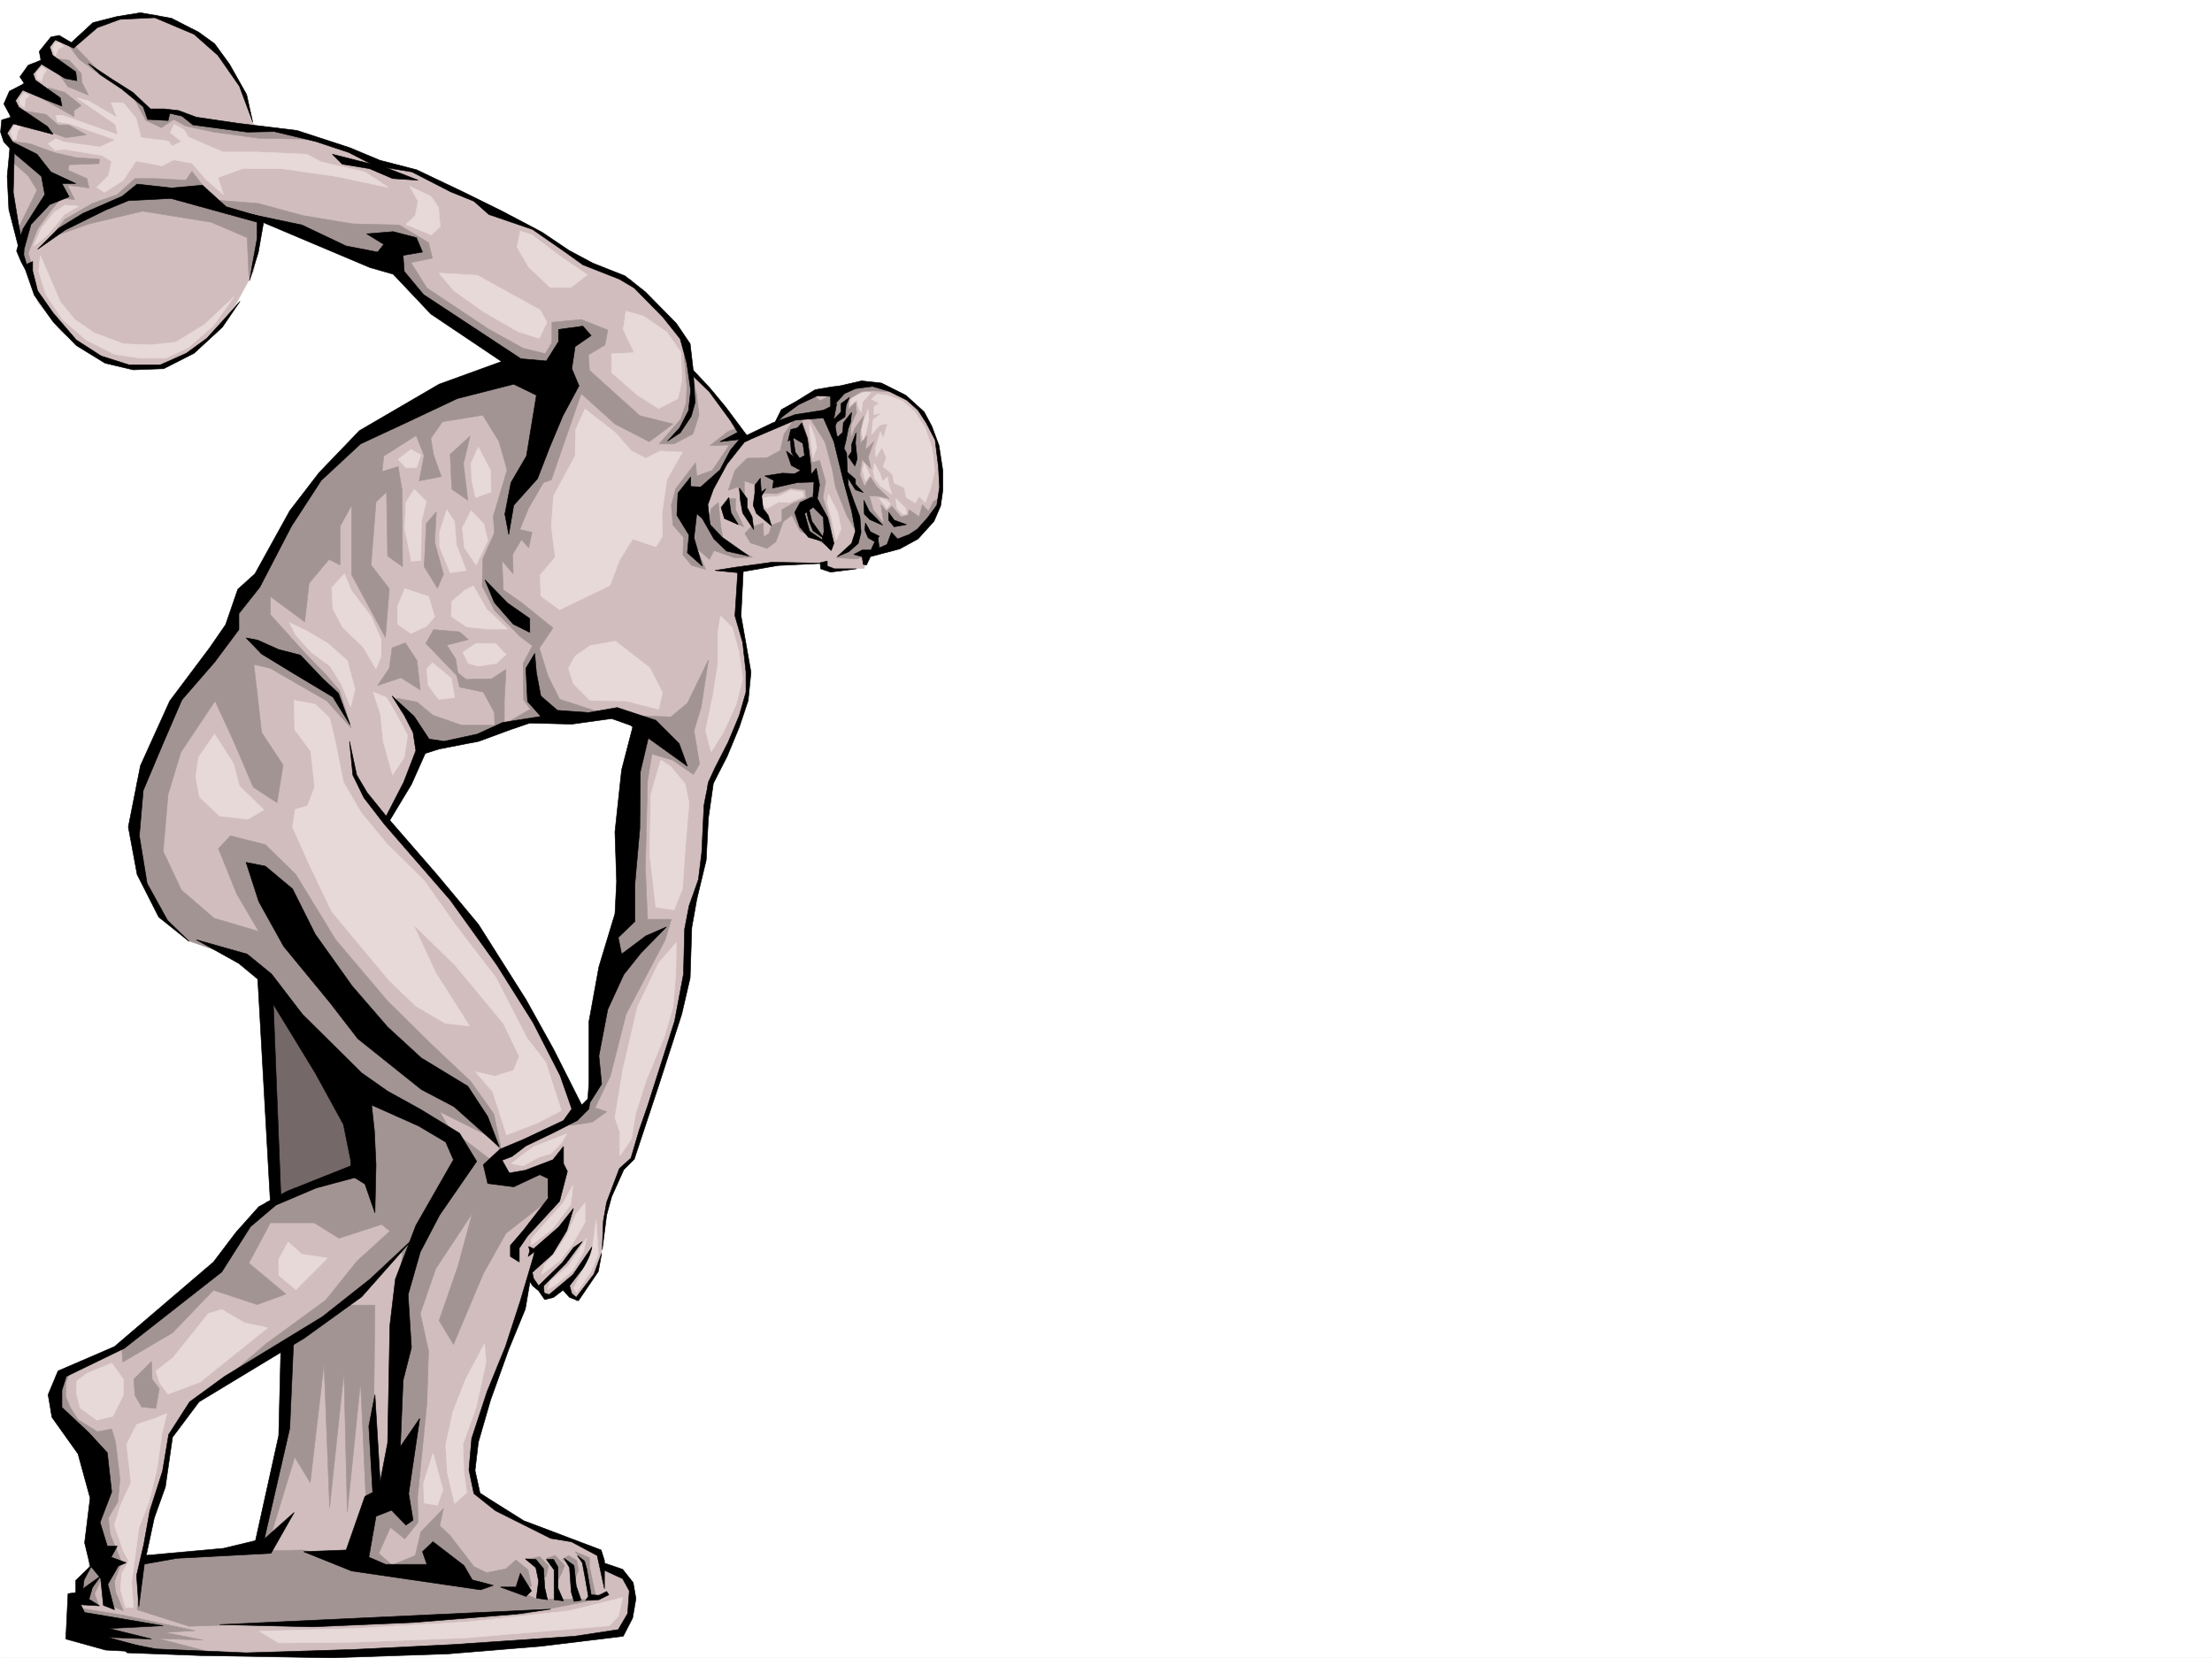 <svg xmlns="http://www.w3.org/2000/svg" width="2997.016" height="2246.668"><rect width="100%" height="100%" fill="#333333" stroke="none"/><defs><clipPath id="a"><path d="M0 0h2997v2244.137H0Zm0 0"/></clipPath></defs><path fill="#fff" d="M0 2246.297h2997.016V0H0Zm0 0"/><g clip-path="url(#a)" transform="translate(0 2.16)"><path fill="#fff" fill-rule="evenodd" stroke="#fff" stroke-linecap="square" stroke-linejoin="bevel" stroke-miterlimit="10" stroke-width=".743" d="M.742 2244.137h2995.531V-2.16H.743Zm0 0"/></g><path fill="#d1bdbd" fill-rule="evenodd" stroke="#d1bdbd" stroke-linecap="square" stroke-linejoin="bevel" stroke-miterlimit="10" stroke-width=".743" d="m394.871 1738.465-9.734 215.715-35.973 158.785 174.582-9.738 47.934-278.625v-212.743zm0 0"/><path fill="#d1bdbd" fill-rule="evenodd" stroke="#d1bdbd" stroke-linecap="square" stroke-linejoin="bevel" stroke-miterlimit="10" stroke-width=".743" d="m450.316 1570.688-98.183 72.648-80.153 94.387-116.128 92.117-80.192 34.45-6.726 50.202 60.683 75.621-11.222 158.824-17.985 47.153 68.188 39.726 175.324 6.727h188.035l221.773-20.215 84.692-6.765 16.46-26.942v-42.695l-11.222-18.73-26.234-7.509-6.727-20.21-92.902-32.22-65.961-35.933-13.488-32.96 5.277-53.923 82.383-240.425 38.242-125.86-203.79 107.133-39.726 332.543-34.488 81.645-291.45 12 29.99-118.356 4.495-52.43 29.953-40.43 178.332-118.355 113.118-122.855zm0 0"/><path fill="#d1bdbd" fill-rule="evenodd" stroke="#d1bdbd" stroke-linecap="square" stroke-linejoin="bevel" stroke-miterlimit="10" stroke-width=".743" d="m868.371 966.98-31.437 345.293-33 175.247-24.711 26.238-120.621 53.918 86.918 42.695-47.977 81.64 27.723 45.712 15.015 17.945 24.711-12.707 16.461 20.957 30.73-50.906 5.243-33.707 6.02-52.434 14.976-42.695 19.473-13.488 39.722-137.086 34.45-101.856 1.484-92.863 22.484-71.903v-96.656l26.977-44.183zm0 0"/><path fill="#d1bdbd" fill-rule="evenodd" stroke="#d1bdbd" stroke-linecap="square" stroke-linejoin="bevel" stroke-miterlimit="10" stroke-width=".743" d="M346.895 820.906 252.508 934.02l-54.7 136.304 17.985 150.574 110.144 68.895 284.688 279.406 90.672 44.184 68.191-24.711 9.735-92.902-58.453-125.825-85.395-131.062-102.637-113.117-41.21-62.168-35.973-149.047Zm0 0"/><path fill="#d1bdbd" fill-rule="evenodd" stroke="#d1bdbd" stroke-linecap="square" stroke-linejoin="bevel" stroke-miterlimit="10" stroke-width=".743" d="m97.398 63.656 33.704-29.21 40.468-14.231h40.47l40.468 17.984 35.972 25.457 32.22 42.696 19.472 56.93 9.734 14.234 58.453 4.496 104.125 41.21 43.48 7.47 97.395 42.695 73.43 37.457 65.926 44.926 62.168 23.226 62.949 67.41 17.988 42.696 3.012 19.472 27.719 22.48 44.183 59.903-10.476 246.45 14.973 84.609-17.985 71.164-30.695 62.168-74.172-52.434-53.957-35.934-131.14 9.739-130.36 32.96-51.692 103.34-37.457-40.43-144.632-262.905L451.8 623.918l200.035-115.344 58.453-14.976-137.863-92.118-45.711-43.441-168.559-62.168-15.015 72.649-23.97 44.18-27.718 38.945-35.191 29.207-33 16.5-58.418-2.266-46.45-17.95-35.972-28.464-30.73-38.942-23.227-63.695-12.746-69.637-2.973-76.402-6.766-17.984 9.739-35.192 13.488-30.73 14.234-26.2 14.27-11.261 14.976-27.68Zm0 0"/><path fill="#d1bdbd" fill-rule="evenodd" stroke="#d1bdbd" stroke-linecap="square" stroke-linejoin="bevel" stroke-miterlimit="10" stroke-width=".743" d="m1164.36 519.797-60.723 11.258-44.926 26.199-7.508 17.242-42.695 19.473-62.211 61.426-17.242 59.156 11.261 41.957 18.727 17.203 55.445-5.238 101.895-6.727 3.011 6.727 17.985 3.007 33.707-1.484 1.484-17.984 53.215-19.473 37.457-31.477 13.489-29.949-5.239-53.918-4.496-25.457L1246 555.766l-22.484-20.957-30.692-13.489Zm0 0"/><path fill="#a39494" fill-rule="evenodd" stroke="#a39494" stroke-linecap="square" stroke-linejoin="bevel" stroke-miterlimit="10" stroke-width=".743" d="m306.426 1867.3 53.957-46.452 80.937-59.157 41.957-52.433 52.434-47.938 27.719 17.203-117.614 109.364zm-203.789 310.844 64.437 10.477 97.399 20.961-41.211 2.266 51.73 10.48-61.469-2.27 63.696 16.5-97.399-1.484-74.914-13.492zm27.723-62.167-25.454 24.71.742 26.938 28.465 8.25-5.984-16.46 12.75-26.978zm0 0"/><path fill="#a39494" fill-rule="evenodd" stroke="#a39494" stroke-linecap="square" stroke-linejoin="bevel" stroke-miterlimit="10" stroke-width=".743" d="m98.883 1850.797-9.735 22.484v19.473l6.02 14.23 10.48 16.461 26.235 16.5 19.472-3.754 5.239 17.989 5.984 50.164-2.973 30.734-12.746 21.7 2.23 21.738 15.755 38.203-9.735 26.195 1.485 14.234 10.48 25.493-20.215-8.25-14.23-64.438-11.262-138.57-48.68-66.625 5.239-35.23zm93.683 259.156-6.761 71.164 70.457 22.48 112.375-3.753 338.644-12.746 98.922-19.473-80.195-1.484-33.703-14.977-192.567-30.691-89.148-20.254-104.164 2.265zM14.977 217.945 38.199 238.2l12.004 19.469-28.465 57.672 8.211 15.719 20.254-43.438 20.957-29.21-17.203-40.466-34.484-20.215Zm50.945 104.864 62.207-32.18 68.191-30.73 117.614 26.234 40.468 14.234-8.25 43.438-8.992 30.695-2.23-52.434-48.72-20.957-92.901-14.976-72.684 17.207zm860.906 158.824 3.75 41.172-.742 22.484-7.508 22.48-29.207 33.708h20.215l25.496-13.493 8.211-25.492-2.973-26.195-6.765-34.45zM65.922 119.098l21.742 5.984 22.48 17.984-9.734 6.727v8.25l-42.7-23.969ZM79.41 99.629l12.75 17.984 27.719 11.223-8.992-17.246-.742-11.961-16.5-17.988-17.204-2.227Zm12.75-39.688 14.973 20.215 20.996 15.719 10.48 5.238-38.199-39.687zM25.492 149.05l36.676 5.981 16.5 14.235h14.234l23.97 13.488-27.724 3.754-45.707-16.5zm0 0"/><path fill="#a39494" fill-rule="evenodd" stroke="#a39494" stroke-linecap="square" stroke-linejoin="bevel" stroke-miterlimit="10" stroke-width=".743" d="m8.992 190.262 31.477 4.496 32.96 11.965 29.208 6.761 32.218 2.23-.742 5.981-40.468 1.528-1.485 7.468 25.492 11.22 2.973 12.75-29.21-3.755 9.737 19.469-22.484-2.227-34.445-50.203zm0 0"/><path fill="#a39494" fill-rule="evenodd" stroke="#a39494" stroke-linecap="square" stroke-linejoin="bevel" stroke-miterlimit="10" stroke-width=".743" d="m77.184 261.422-32.961 34.45-12.746 20.956-3.754 28.465 6.722 14.23 8.25-1.484-4.496-14.977 12.75-32.96 17.985-24.711 14.976-17.985zm-6.024 57.672 16.504-21.739 37.457-21.699 33.703-12.004 24.008-21.742h28.465l40.469 2.27 8.21-12.004 20.254 26.234-90.671 3.754L98.14 301.11zm221.035-47.934 57.711 4.496 60.684 16.461 67.445 11.223 62.914 1.523 39.727 23.969 5.238 20.957-29.207 5.98 21.7 34.45 83.163 55.441 47.235 26.2 39.687 9.773-3.715 23.187-104.164-46.41-110.144-93.644-160.348-65.141-85.394-20.254ZM179.078 128.09l10.48 20.215 8.25 14.976 20.958 9.739 16.5-11.223 16.5 8.992L289.965 179l60.683 8.25 75.66 1.484-54.663-14.972-77.184-4.496-55.441-17.95-36.715 2.23zm0 0"/><path fill="#a39494" fill-rule="evenodd" stroke="#a39494" stroke-linecap="square" stroke-linejoin="bevel" stroke-miterlimit="10" stroke-width=".743" d="m737.27 481.633 10.48-17.242v-27.723l39.723-3.754 35.972 14.234-3.754 20.254-22.48 13.45 1.484 20.996 68.192 61.425 44.965 11.223-32.22 23.969-46.448-23.969-45.711-41.21L774.727 570l-27.723 80.156-36.715 12.707Zm0 0"/><path fill="#a39494" fill-rule="evenodd" stroke="#a39494" stroke-linecap="square" stroke-linejoin="bevel" stroke-miterlimit="10" stroke-width=".743" d="m748.492 632.91-32.219 55.445-11.964 29.207 16.46 3.754-4.496 20.957-9.738-11.218-11.96 20.21.741 26.2-23.226-26.942-3.754-50.945 18.73-62.914-11.222-38.941-21.739-35.23-54.703 8.991-15.718 22.485 3.714 22.48 10.52 29.211-29.992 5.98 6.765-34.445-13.488-33.707 3.754-28.465 119.098-55.441 77.925 46.45zm0 0"/><path fill="#a39494" fill-rule="evenodd" stroke="#a39494" stroke-linecap="square" stroke-linejoin="bevel" stroke-miterlimit="10" stroke-width=".743" d="m654.105 757.25-.746 36.715 16.461 32.96 35.23 35.934 23.97 17.985 20.214-29.95-42.699-34.488-24.71-17.203-2.266-56.93-8.993-21.738zm0 0"/><path fill="#a39494" fill-rule="evenodd" stroke="#a39494" stroke-linecap="square" stroke-linejoin="bevel" stroke-miterlimit="10" stroke-width=".743" d="m721.512 874.863-12.707 23.969.742 49.422L718.539 961l-41.953 23.969 139.352-18.73-57.711-18.727-15.72-31.477-14.23-45.668zm126.644 94.348 60.684 2.27 22.484-18.731 28.465-58.414-9.738 63.652-9.735 32.219 7.508 44.926-8.25 14.234-28.465-19.473-27.722-8.25-6.024 35.973-2.968 117.574 2.968 70.418h32.22l-8.251 27.723-53.176 101.11-20.996 83.128-20.957 43.442 15.719 5.238-19.473 14.23-29.949 4.497 30.691-42.696 8.25-149.05 34.45-111.59 21.738-238.942zm-274.988-423.18-90.637 47.196-74.953 88.363-69.676 122.855-27.722 48.68-74.914 104.121-49.461 102.598-3.754 56.187 7.508 74.914 28.464 51.653 37.457 32.218 71.942 24.711 173.098 175.285 118.355 71.165-23.227-39.727 65.922 32.961 17.989 20.215-10.48-50.164-31.474-44.184-53.921-50.95-58.454-57.671-70.418-83.125-53.96-88.406-41.211-40.43-47.192-12.004-16.5 17.242 24.75 61.426 29.95 50.91-60.684-17.945-44.223-38.203-24.71-52.434 6.726-77.144 17.242-56.93 46.453-69.676 25.492 55.446 26.196 61.425 32.218 20.957 8.25-50.945-29.207-44.184-5.98-53.921-4.5-38.2 22.445 5.239 76.442 44.183 32.96 36.715-15.718-50.945-17.985-20.957-27.722-28.465-47.977-53.176v-24.715l46.488 34.45 5.985-52.434 26.976-32.219 14.977 7.508v-52.434l15.719-28.464v94.386l45.707 84.614 5.242-65.922-24.715-32.18 6.727-85.395 14.273-13.488 1.484 86.88 20.215 14.233-.742-104.085-5.242-31.477-21.738 6.727 2.27-20.958 53.175-33.707zm63.692 44.926-26.977 24.75 2.265 47.156 21.704 14.973-5.985-49.422zm0 0"/><path fill="#a39494" fill-rule="evenodd" stroke="#a39494" stroke-linecap="square" stroke-linejoin="bevel" stroke-miterlimit="10" stroke-width=".743" d="m591.152 693.594-13.488 15.719-2.973 58.417 17.989 29.207 8.21-18.73-11.964-43.441zM531.21 877.836l-3.749 27.719-15.719 23.226 31.473-10.476 26.199 16.46-4.457-39.687-15.758-23.969zm56.188-24.711-10.476 18.727 44.223 45.707-3.754-24.75-12.004-18.727 29.246-7.469-12.004-10.48zm-50.164 92.859 27.723 5.282 21.7 17.945 38.984 13.488h56.93l-60.684 26.239-50.207-.782-8.992-27.683-19.473-17.989zm0 0"/><path fill="#a39494" fill-rule="evenodd" stroke="#a39494" stroke-linecap="square" stroke-linejoin="bevel" stroke-miterlimit="10" stroke-width=".743" d="m622.629 931.012 32.219 6.761 14.972 27.723.746 21.7 12.746-5.239v-32.96l2.266-41.954-19.508 12.746-34.449.742-14.23-11.222zm-182.832 495.863 49.46 139.316-41.21 33.703-86.918 28.465-63.656 87.621-132.63 107.88 1.489 21.699 67.445-39.688 55.446-57.672 59.199 19.473 38.941-14.23-50.203-41.958 29.207-54.66h59.195l33.747 20.957 57.671-18.73 41.211 32.96 74.914-122.812L601.633 1531Zm0 0"/><path fill="#756868" fill-rule="evenodd" stroke="#756868" stroke-linecap="square" stroke-linejoin="bevel" stroke-miterlimit="10" stroke-width=".743" d="m359.64 1326.508 134.856 217.199-14.973 47.938-111.632 33.703zm0 0"/><path fill="#a39494" fill-rule="evenodd" stroke="#a39494" stroke-linecap="square" stroke-linejoin="bevel" stroke-miterlimit="10" stroke-width=".743" d="m633.105 1566.191-86.136 113.114-9.735 99.59-11.261 238.195-35.23 44.926-5.981 44.965 57.71 23.968-29.245-26.234 15.757-35.192 19.473 15.72 17.984-22.442-.742-33.707 12.707-127.348 2.27-71.164-11.262-50.945 20.996-60.645 49.461-74.914-19.473 71.902-25.492 73.391 19.473 32.219 40.469-95.871 30.73-54.664 54.703-42.696 8.953-44.183-77.886 12.707-7.508-26.196-49.461-37.46zm0 0"/><path fill="#a39494" fill-rule="evenodd" stroke="#a39494" stroke-linecap="square" stroke-linejoin="bevel" stroke-miterlimit="10" stroke-width=".743" d="m388.105 1817.094-5.238 131.847-36.715 146.782 17.985-5.985 35.23-115.343 20.957 34.445 18.73-161.012 7.509 194.719 19.468-183.5 4.5 189.52 17.985-176.028 7.507 163.281 17.946-8.992-7.469-122.851 1.488-135.563h-38.203zM600.89 2044.07l-30.695 31.438-7.507 32.219-36.715 14.972 130.359 30.696 50.203.78 13.492-5.237-4.496-21.743-16.46-13.488-13.493 12.004-26.234 5.238-17.242-8.25-32.22-41.953-14.234-13.488zm112.41 68.895 17.99-3.754 11.96 12.746-3.75 14.977-7.469-1.489-6.023-13.488zm26.981-1.488 11.965-3.75 12.746 13.488-3.754 9.734-8.992 17.203.742-24.71zm21.699 1.488 8.25-5.238 11.223 6.722 2.266 13.492-5.239 12.747-3.753-17.989zm17.243-10.481 13.492 16.461 8.25 44.184 6.722 2.27-8.992-42.7v-11.965zm370.121-1579.679-38.2 20.215-9.738-8.211-40.468 23.187-10.477 17.984 36.715-12.707 11.965 5.985 18.726 29.949 9.777 36.715 4.497 24.71 14.976 37.458 14.23 24.715-6.765 14.972-21.7 17.989 27.723 1.484 26.98-7.508 39.684-19.472 31.477-19.47 13.488-35.19-7.504 3.753-6.726 13.489-8.25-8.993-4.496 16.461-13.492-9.734-1.485 7.504-9.734 2.23-12.004-14.234-7.508 6.766-7.469-8.993 3.754 25.454-14.234-18.727-5.277-18.73 14.273.742 12.707 3.011-17.203-16.46-8.25-12.747-8.25 12.746-5.984-16.5 2.972-20.214 12.004 12.746-3.754-15.758 7.508-20.957-11.262 11.223 2.266-19.473-8.992 10.48-.742-14.234 5.238-23.188-12.746 17.95-5.239 14.23.743-20.215 7.507-16.46-1.523-13.489-9.738 9.734.742-14.23 17.246-10.48 16.5-.743 26.977 1.485-20.997-11.258zm0 0"/><path fill="#a39494" fill-rule="evenodd" stroke="#a39494" stroke-linecap="square" stroke-linejoin="bevel" stroke-miterlimit="10" stroke-width=".743" d="m1085.652 567.77 8.992 26.199 5.278 32.96 10.48-3.011 8.25 28.465-3.754 21.742 10.477 35.188 2.27 34.449-26.239-15.719-17.242-8.25-11.223-21.703-13.488 9.738v-17.242l15.719-8.996 17.242-6.723-1.484-11.222-20.254-2.27-17.988 7.508-23.965-.781-6.727-11.965-13.488-4.496v20.957l-8.996-12.707-12.746 4.496 8.992-26.977 16.504-16.465 26.937-.78 17.988-9.735 5.239-22.446 15.015-21.738zm-98.886 107.84h9.738v14.976l11.258 23.223-14.27-5.98-11.965-12.005zm0 0"/><path fill="#a39494" fill-rule="evenodd" stroke="#a39494" stroke-linecap="square" stroke-linejoin="bevel" stroke-miterlimit="10" stroke-width=".743" d="m995.758 609.688-32.961 53.957-10.477 23.187 11.965 38.2 55.442 29.988-23.97.746-28.464-9.739-6.02 11.965-17.203-14.976 11.965 28.464-18.73-5.238-11.965-14.23.742-23.969-14.23-16.461-2.27-26.98 6.023-22.48 26.938-35.192 1.527 17.984 20.957-7.504 23.227-34.45-26.2.743 23.97-18.726 12.746-5.243 10.48 8.25zm0 0"/><path fill="#a39494" fill-rule="evenodd" stroke="#a39494" stroke-linecap="square" stroke-linejoin="bevel" stroke-miterlimit="10" stroke-width=".743" d="m973.277 680.848-9.734 8.25-3.754 23.968 19.469 15.72-2.969-17.985zm43.481 33.702 11.219-3.75 5.984-2.23.742 18.73 7.508-4.495 3.012-11.223 16.46-6.023-10.48 28.464-12.004 8.993-22.441-7.465-7.508-12.746zm0 0"/><path fill-rule="evenodd" stroke="#000" stroke-linecap="square" stroke-linejoin="bevel" stroke-miterlimit="10" stroke-width=".743" d="m342.398 165.55-17.984-48.718-29.21-41.918-32.216-28.465-53.215-22.48-47.195 2.226-30.695 11.262L99.664 65.18l-24.75-11.262-7.465 9.738 3.711 11.258 31.477 22.445 1.527 12.004-15.758-3.011-32.218-19.473-11.223 13.492 2.972 8.25L81.68 132.59l2.23 11.219-28.465-11.22-24.71-10.519-9.739 14.235 4.496 8.992 38.945 26.234 7.508 10.48-53.96-14.234-8.25 12.746 7.507 11.965 32.961 16.5 18.73 23.969 33.704 15.719H83.91l9.735 17.988-26.196 10.477-25.496 26.941-8.992 32.219-2.227-25.457 29.95-47.192-4.496-24.71-34.45-29.208-16.5-17.246L.742 179l1.488-16.46 12.747-3.755-9.739-17.984 7.508-17.207 20.215-10.477-5.98-8.992 11.218-15.758 17.246-6.726-2.23-11.965 15.719-19.512 11.222-2.227 16.5 9.735 29.207-26.977 32.219-8.21 32.219-5.243 41.953 7.469 36.715 18.73 21.738 15.72 20.215 27.718 23.226 41.21zm0 0"/><path fill-rule="evenodd" stroke="#000" stroke-linecap="square" stroke-linejoin="bevel" stroke-miterlimit="10" stroke-width=".743" d="m50.95 337.824 28.46-28.465 32.965-20.254 53.215-23.226 20.215-16.461 46.449 5.242 41.953-3.754 32.219 29.207 51.73 15.016-8.25 47.152-12.004 38.2 10.52-57.672v-21.7l-116.91-32.218-57.672 3.011-30.735 12.707-54.699 26.98zm0 0"/><path fill-rule="evenodd" stroke="#000" stroke-linecap="square" stroke-linejoin="bevel" stroke-miterlimit="10" stroke-width=".743" d="m29.95 313.074-7.466 26.98 5.98 14.231 5.981 11.223 12.004 34.445 25.496 35.973 31.434 32.219 38.984 23.968 38.2 8.992 41.21-1.523 41.215-20.957 38.2-35.191 24.007-35.23-22.484 25.495-22.48 24.711-27.723 20.215-35.23 15.715h-42.696l-37.457-11.965-33.746-21.738-31.434-36.715-20.996-29.95-6.726-26.94v-12.747l-8.25 3.754-3.754-12.746 1.484-25.453zm89.929-226.937 31.476 20.957 28.465 17.988 23.97 22.48h18.73l19.468 2.231 24.008 8.992 56.188 8.25 80.156 9.735 71.2 23.226 41.21 17.203 49.426 12.746 62.949 29.953 53.215 26.235 53.918 28.465 36.715 24.71 32.218 17.208 43.48 17.242 27.724 21.738 41.953 42.66 18.73 27.719 3.754 32.219 2.969 47.195-5.238 18.73-14.977 22.442-17.242 11.262 16.5-17.989 11.965-23.222 3.011-27.723-5.242-36.676-8.992-32.96-23.223-29.208-38.984-39.726-20.215-11.965-49.46-19.473-23.97-17.242-44.222-30.695-30.692-10.477-28.465-9.738-20.253-17.984-31.477-12.747-52.434-26.941-35.972-6.02 44.222 17.243-34.484-2.27-31.437-13.45-36.715-6.019-13.489-13.453 53.176 13.453-30.695-15.718-44.965-14.977-56.187-13.488-36.715.742-73.43-9.734-15.012-11.965-16.465-3.754-2.265 9.734-27.723-1.484-5.98-17.242-29.211-23.97-29.246-19.472zm0 0"/><path fill-rule="evenodd" stroke="#000" stroke-linecap="square" stroke-linejoin="bevel" stroke-miterlimit="10" stroke-width=".743" d="m334.148 289.105 74.954 15.758 59.941 28.465 42.7 8.211 8.25-10.48-23.227-14.23 35.972-2.974 31.438 8.211 8.25 19.473-26.238 4.496 1.523 21.738 26.2 31.438 131.882 86.879 34.488 3.012 16.461-26.196v-16.5l32.961-4.496 11.262 12.746-21.742 14.973-4.496 29.953 9.738 23.223-21.742 40.468-17.946 42.66-16.5 42.696-32.218 35.973-6.766 39.687-5.238-27.723 8.25-42.695 20.996-35.934 13.488-82.382-30.73-14.977-76.442 19.473-66.664 31.433-64.437 29.993-53.215 49.421-40.43 62.168-42.738 82.383-28.465 35.973v21.703l-32.961 44.18-44.219 50.949-26.199 60.684-26.234 62.168-5.242 61.386 10.48 64.438 27.723 50.164 29.246 28.465-41.211-32.961-29.246-57.672-11.965-64.399 16.46-83.125 39.723-87.664 53.961-71.902 21.7-31.438 16.5-47.937 23.226-20.996 47.192-85.395 39.726-51.652 54.703-56.93 107.875-62.91 84.653-30.734-95.875-64.399-50.946-53.918-31.476-8.992-154.367-65.18zm-320.66-89.109-3.754 38.945 2.27 44.926 14.23 55.442 4.5-6.762-6.023-30.695-6.727-41.211 1.489-58.414zm643.625 585.719 12.707 30.691 25.496 29.25 22.48 11.219v-18.727l-29.987-20.957zm67.41 99.625-11.964 20.215 2.226 44.925 17.988 20.254-51.691 8.211-34.484 15.758-44.965 9.738-20.215-3.011-20.215-30.696-29.992-27.718 16.5 26.195 11.965 23.226 3.754 24.711-16.461 42.696-25.492 49.46 3.011 8.212 32.961-54.66 18.727-41.954 18.73-5.984 53.957-10.477 42.7-15.757 26.234-8.993 56.93 1.524 53.957-7.508 25.457 8.992 77.183 55.445-11.222-30.734-31.477-31.433-52.473-17.247-38.941 6.766-41.957-3.012-22.48-19.468-5.985-31.477zm0 0"/><path fill-rule="evenodd" stroke="#000" stroke-linecap="square" stroke-linejoin="bevel" stroke-miterlimit="10" stroke-width=".743" d="m333.406 864.344 20.996 21.742 44.184 26.976 52.473 31.438 23.222 37.457-15.754-42.695-20.96-19.473-30.731-32.219-29.207-7.468-28.465-12.747zm-67.41 408.988 57.672 32.18 26.238 21.738 77.184 126.566 38.2 69.676 9.737 47.938 1.485 21.738 17.984 11.223 13.492 38.945 1.485-65.18-2.227-46.414-3.754-34.445 63.692 28.426 36.714 21.738 10.48 23.969-50.948 89.148-27.72 72.649-7.468 62.91-3.012 158.785-12.003 62.91-18.73 9.738-25.454 72.649-57.711 2.265 65.18 26.2 174.582 25.492 17.242-6.024-28.465-7.464-11.262-19.473-41.953-32.219-14.23 13.488 5.98 17.204H522.22l-22.48-9.735 9.734-55.406 20.996-8.25 19.472 20.215 9.735-6.723-5.98-35.973 14.976-101.855-26.2 38.2 3.716-89.891 11.261-44.184-4.496-71.902 16.461-57.672 26.234-50.168 50.207-72.688-23.226-38.199-53.957-32.922-43.442-23.969-35.23-24.75-80.152-79.375-41.957-54.699-32.961-26.941zm67.41-104.867 26.235 5.238 36.714 30.695 30.735 61.426 50.203 70.418 47.937 55.407 45.707 41.953 62.915 38.199 26.976 41.215 15.758 41.172-61.465-54.665-44.183-23.222-86.176-68.895-38.2-49.465-62.21-75.617-33.704-60.683zm0 0"/><path fill-rule="evenodd" stroke="#000" stroke-linecap="square" stroke-linejoin="bevel" stroke-miterlimit="10" stroke-width=".743" d="m484.762 1575.926-95.914 38.199-38.2 20.957-30.73 34.45L289.223 1710l-134.114 114.602-76.441 32.96-13.488 32.18 5.238 30.735 35.23 49.421 16.461 59.938-7.468 60.645 7.468 30.734 14.27 17.203 3.715 36.715 15.015 5.984-8.992-34.449 14.23-24.711 10.481-4.496-20.215-7.508 8.211-14.976h-13.449l-9.777-32.176 15.757-41.215-5.98-53.176-24.75-26.976-36.715-34.45v-23.222l5.98-18.73 78.708-38.2 131.847-103.344 38.98-61.425 34.45-29.207 54.7-23.227L490 1593.168zm0 0"/><path fill-rule="evenodd" stroke="#000" stroke-linecap="square" stroke-linejoin="bevel" stroke-miterlimit="10" stroke-width=".743" d="M558.934 1679.305 490 1757.19l-77.926 56.149-142.363 86.137-35.934 47.937-9.734 67.45-15.016 41.913-13.488 62.91-7.469 57.676-3.011-42.66 9.738-41.953 8.25-45.707 17.242-53.922 8.25-49.422 28.465-44.222 47.195-34.446 132.625-80.898 64.438-50.906zm-357.375 174.504-14.23 18.73.741 18.727 13.489 13.492 6.726-20.254-6.726-11.965zm0 0"/><path fill-rule="evenodd" stroke="#000" stroke-linecap="square" stroke-linejoin="bevel" stroke-miterlimit="10" stroke-width=".743" d="m380.637 1822.332-3.008 122.856-31.477 142.324-43.441 10.476-107.172 9.739-2.23 11.96 46.453-8.21 127.386-6.762 31.438-55.406-40.43 35.933 34.446-149.793 5.242-118.355zm297.433 328.09h21l5.98-18.73 14.977 23.968-7.468 7.469zm33.707-38.199 14.23 11.964 3.755 17.985-2.973 23.226 14.977 2.227-3.754-16.46-1.485-25.454-10.52-12.746zm28.504.742 10.477 14.23v40.43l12.746 1.527-7.504-17.246v-28.465l-5.984-10.476zm23.969-1.488 7.465 12.71 2.27 32.961 3.753 12.746 9.735-1.488-6.762-19.468-2.973-27.723zm17.984-3.75 6.727 9.734 4.496 23.969 3.754 21.699-3.754 5.277 17.984-.781 13.493-6.723-3.012-4.5-10.48 5.243-10.477-.743-6.024-35.191-2.972-10.52zm0 0"/><path fill-rule="evenodd" stroke="#000" stroke-linecap="square" stroke-linejoin="bevel" stroke-miterlimit="10" stroke-width=".743" d="m725.266 1694.281-20.215 68.153-20.215 62.168-24.75 60.644-20.957 63.695-3.754 42.696 6.727 32.18 29.246 23.226 74.914 37.457 27.722 4.496 35.192 18.73 9.773 44.926v-38.203l-4.496-14.23-65.219-24.711-39.687-14.977-46.45-29.207-12.745-8.25-6.727-30.695 4.496-38.2 16.461-56.929 24.711-68.895 22.484-54.699zm0 0"/><path fill-rule="evenodd" stroke="#000" stroke-linecap="square" stroke-linejoin="bevel" stroke-miterlimit="10" stroke-width=".743" d="m815.195 2116.719 28.465 9.734 14.235 17.988 3.753 21.7-4.5 26.234-12.746 24.71-110.886 13.493-127.387 10.477-156.598 5.242-177.55-3.012-99.669-3.754-15.718-15.719 54.703 10.481 122.11 5.238 144.628-4.457 136.344-6.765 164.101-11.223 59.2-8.992 12.707-21.739 2.265-30.695-8.992-16.5-29.207-13.45zM473.54 1004.441l4.495 45.668 14.977 30.73 27.722 35.934 89.149 102.637 62.949 87.625 49.461 78.63 36.715 71.905 15.719 44.965-11.223 15.719-53.957 25.453-32.219 13.488-22.48 20.961 5.98 25.492 35.23 4.496 35.231-16.5 11.219 5.239v26.98l-32.961 42.696-17.985 20.957v14.976l12.004 7.508v-18.73l11.22-16.461 43.44-47.192 10.52-40.468-5.242-10.481v-23.227l-14.27 17.989-37.457 14.23-21.703 3.754-9.734-17.242 13.45-5.238 18.769-14.235 38.945-18.726 30.73-15.72 15.72-15.718 2.265-17.242-12 12.004-38.203-75.66-37.457-67.406-64.438-101.895-56.226-67.41-68.934-79.375-25.453-31.473-14.23-23.969zm0 0"/><path fill-rule="evenodd" stroke="#000" stroke-linecap="square" stroke-linejoin="bevel" stroke-miterlimit="10" stroke-width=".743" d="m857.895 982.7-15.72 60.683-8.991 83.87 2.226 67.407-2.226 43.442-21.743 71.906-13.488 74.172v83.125l-2.23 32.218 19.472-30.691-3.754-38.203 12.004-62.95 21.703-47.156 23.223-29.207 34.488-35.23-27.722 12.004-32.961 24.71-4.496-22.48 22.48-21.699v-50.207l6.727-75.656.742-77.145 12.004-50.91zM125.121 2119.688l-22.484 21.742v16.46l-10.477 1.524-3.012 61.426 53.957 14.976 82.422 4.496-79.41-21.738 59.196 2.266-57.711-14.23 73.43-3.755-106.391-17.988-5.239-10.476 25.453 1.484-14.23-8.992 4.496-15.719 11.258-15.719-24.004 17.207 1.523-11.965zm172.352 81.644 125.863 3.008 137.867-5.98 137.867-11.262 47.192-6.727zm210.515-311.59 8.25 136.34-10.48 9.738-6.02-103.379zm208.285-200.699 1.524 5.98-2.266 7.47 8.992-6.727-5.984 30.695 29.953-26.941 19.512-32.22 8.992-29.948-20.254 25.453-33.703 29.207zm0 0"/><path fill-rule="evenodd" stroke="#000" stroke-linecap="square" stroke-linejoin="bevel" stroke-miterlimit="10" stroke-width=".743" d="m715.531 1732.48 5.98 9.739 8.25 6.722 8.25 12.004 12.005-3.008 12.707-9.738 8.992 9.738 12.004 4.497 26.98-39.688 4.496-24.75-10.476 28.465-24.008 31.476-5.984-5.242-3.012-10.476 24.008-31.477 6.726-21.699-26.234 38.2-32.219 26.94-6.726-2.23-.743-9.734 30.692-30.735 21.742-29.207-11.965 8.25-15.016 20.215-32.218 31.477-6.723-9.739-3.012-13.488zm400.852-969.25-69.676-1.484-49.46 6.727-28.466 4.496 30.73 3.011-3.753 58.415 10.48 35.972 4.496 40.43v26.976l-8.992 31.438-14.976 35.973-17.985 35.187-8.992 19.473-5.984 31.476-3.012 63.657-4.496 36.714-12.746 35.93-5.98 31.477-1.489 60.644-12.004 63.695-36.715 115.344L866.145 1531l-11.262 38.2-15.719 14.194-17.242 45.708-4.496 25.453-1.488 38.945 5.984-47.156 6.762-24.75 16.464-36.676 14.23-14.23 34.485-104.125 29.953-92.864 11.262-48.68 2.227-68.187 6.765-38.203 12.746-53.176 2.973-56.93 6.762-47.152 18.73-36.715 16.461-39.687 12.004-35.973 3.754-38.2-13.488-76.401 2.969-59.903 47.234-8.25zm-767.961 549.044 17.945 318.312 14.27-8.211-11.258-286.133zm586.656-806.672 26.195 25.453L989.777 570l9.735 15.719-23.965 12.746 26.195-3.012-11.965 14.235-14.23 26.976-26.238 23.227-13.489-.743v-12.746l-17.242 21.7-1.488 29.988 16.46 26.941L931.325 749l20.215 17.984-11.223-38.199 3.754-32.96 7.47 6.765 15.753 27.68 17.246 16.5 29.95 6.726-35.973-25.453-16.461-17.242-3.012-26.942 7.508-20.996 18.73-34.449 23.227-29.207 7.465-3.754-32.961-44.183-22.48-26.977-24.712-26.2zm0 0"/><path fill-rule="evenodd" stroke="#000" stroke-linecap="square" stroke-linejoin="bevel" stroke-miterlimit="10" stroke-width=".743" d="m1001.742 661.375 10.52 14.234v12.004l6.722 12.707 2.23 17.242-14.976-22.48-2.972-16.46zm-14.234 12.75 3.012 20.957 9.738 15.719-18.73-8.211-4.497-14.977zm98.926-100.371 7.468 20.215 4.496 35.933.743 12.746 6.765-8.25 4.496 22.48-3.011 18.731 14.23 26.196 8.25 34.488-3.754 9.734-12.746-12.746 3.012-12.746-.742-19.473-14.977-14.976 2.23-32.961-22.484.746-33.703 7.504 1.484-10.477-11.964-5.984 23.968-3.754 16.5.746 8.211-4.496-12.707-6.726-6.762-19.473 14.973 11.223 9.738-5.239-3.714-26.238zm0 0"/><path fill-rule="evenodd" stroke="#000" stroke-linecap="square" stroke-linejoin="bevel" stroke-miterlimit="10" stroke-width=".743" d="m1086.434 573.012-6.024 6.722-8.992 2.23-3.715 15.759 7.469-4.496 16.5 9.734zm13.488 100.367-15.758 7.469-7.469 13.492 6.727 19.469 12.004 14.234 23.226 6.723-21.742-14.973-6.762-23.969 15.012-11.222zm-69.715-25.492-7.469 9.738v10.477l-2.265 16.5 4.496 11.222 20.254 16.5-4.496-14.234-6.766-8.992-2.23-17.985zm0 0"/><path fill-rule="evenodd" stroke="#000" stroke-linecap="square" stroke-linejoin="bevel" stroke-miterlimit="10" stroke-width=".743" d="m1007.762 591.738 38.945-18.726 30.734-11.262 38.2-5.984 17.984-8.993-3.754 20.215 3.754 22.485 13.492 24.71.742 20.997 1.485 22.445 8.25 23.223 7.508 19.472 1.484 20.996-3.75 14.977-12.75 11.223-15.715 6.722 19.469-17.945 5.242-16.5-5.242-27.723-11.219-41.172-12.75-52.433-14.23-32.219-38.2 3.012-66.707 28.465zm0 0"/><path fill-rule="evenodd" stroke="#000" stroke-linecap="square" stroke-linejoin="bevel" stroke-miterlimit="10" stroke-width=".743" d="m1048.191 575.98 10.52-20.957 20.215-11.257 25.492-15.72 21.7-3.753 12.003-1.488 29.211-6.723 26.977 2.969 32.96 16.504 24.75 22.441 10.481 19.512 9.734 26.195 5.243 34.45v25.492l-3.012 21.699-8.992 20.957-21.704 23.969-24.75 13.492-39.683 10.476-5.242 11.262-4.496-.742-1.524-10.52-11.223-2.972 11.223-5.98h12.004l8.992-19.513 2.227 16.5 10.52-4.496 5.984-16.46 8.25 8.953 15.715-5.98 11.261-7.47 13.492-15.015 12.707-17.203 3.754-24.711-1.488-26.98-4.496-36.716-12.004-23.183-11.223-17.246-15.011-13.489-23.969-11.964-22.484-6.762-23.223 3.008-14.977 6.726-18.73 20.996V537.04l-17.984-.742-25.454 11.965-20.253 15.011zm0 0"/><path fill-rule="evenodd" stroke="#000" stroke-linecap="square" stroke-linejoin="bevel" stroke-miterlimit="10" stroke-width=".743" d="m1150.871 538.523-11.262 8.25v11.223l-11.964 12.746 1.484 13.488 4.496-12 11.223-7.468 1.523-15.719zm2.969 20.254-11.219 14.235-.746 12.707-9.734 8.992 9.734 19.473 4.496-17.989 2.973-15.715 3.012-8.25zm6.023 27.683-6.023 15.759v9.734l-4.496 6.727 8.992 12.746 3.012-9.735-2.266-20.996zm-17.242 48.72 16.461 14.23v6.727l10.516 11.222-10.516-3.714-10.48-16.5zm27.719 42.656.746 18.73 7.504 7.508 17.207 7.508-7.469-8.25-10.52-10.48zm2.23 30.734-.742 9.735 4.496 10.48 8.992 5.238 5.98-7.468-11.96-6.02zm31.477-14.23v10.476l7.504 8.993 16.465-3.008-16.465-5.985zm-83.168 65.922-9.734 2.226.742 8.25 13.488 4.496 35.23-4.496h-29.988l-9.738-3.754zm-83.164-98.141-10.48 8.25 1.488 6.723zm33.703-59.161.781 9.735 8.953 14.235 4.5-3.012-8.21-11.223-3.012-20.957-3.754 4.457zm20.254 84.653 3.754 16.461 5.98 14.977 15.719 11.219-5.98-8.211-11.223-15.758-4.496-19.469zm0 0"/><path fill="#e8d9d9" fill-rule="evenodd" stroke="#e8d9d9" stroke-linecap="square" stroke-linejoin="bevel" stroke-miterlimit="10" stroke-width=".743" d="m52.434 367.773 9.734 31.438 22.484 33.703 32.22 27.723 38.237 19.472 35.934 5.239h33.742l29.953-14.23 34.485-29.954 27.722-38.941-39.726 37.457-38.942 23.968-34.488 3.754-36.715-1.527-39.687-14.973-26.235-17.988-19.472-23.969-26.98-62.91zM65.18 194.758l10.48-6.766 11.258 4.496 47.937 6.766 21.739-9.734-61.426-21.743-17.242-3.011-2.266-8.211h9.774l74.171 26.199-3.011-14.234-52.43-35.93 16.461 4.496 38.2 22.441-8.212-20.214h16.461l17.242 20.957 6.727 26.238 36.715 4.496 16.5 20.957-24.711 12.746-35.23-6.762-17.243 26.235-25.453 16.46-10.52-6.726L146.86 238.2l4.496-19.472-13.488-8.25-50.949-8.25-12.004 1.523zm23.226 83.125L73.43 287.62l-17.242 21.74-10.481 23.97 17.242-13.49 13.492-15.757 10.477-13.453 19.473-11.258zM236.008 168.52l-5.238 11.261 14.972 11.965 11.262-3.012-7.508-12.707zm0 0"/><path fill="#e8d9d9" fill-rule="evenodd" stroke="#e8d9d9" stroke-linecap="square" stroke-linejoin="bevel" stroke-miterlimit="10" stroke-width=".743" d="m259.977 220.953 19.511 22.485 23.223 20.214-7.508-23.226 33.707-11.965h52.473l73.43 10.48 71.16 14.973-31.477-20.957-59.195-13.488-19.473-10.48-68.191-3.009H301.93l-44.926-19.472-51.691 24.71zm334.929 149.051 20.215 23.969 41.211 29.207 45.707 26.234 28.465 8.996 10.52-21.742-8.993-16.461-85.433-47.191zm110.144-56.93 15.72 5.239 39.726 29.992 35.227 23.965-22.48 17.207H745.52l-29.247-27.684-15.718-26.98Zm167.075 115.344 31.477 21.742 18.726 26.977 1.488 38.203-5.238 24.71-26.2 13.49-28.503-17.985-35.191-30.735v-25.453l30.695-1.488-14.977-31.473 3.754-24.71zm-79.41 125.863-12.746 27.684-.746 35.972-29.207 53.918-3.012 41.211 5.242 41.954-20.215 23.968.742 28.465 25.454 18.692 68.191-32.922 12.746-33.703 17.984-29.25 31.477 10.52 8.992-14.235-.742-30.73 6.727-46.415 20.996-36.715-29.989-1.484-19.472 9.734-19.473-9.734-21.738-24.75zm41.211 314.559-34.488 6.023-20.215 14.23-8.993 16.462 6.766 20.96 22.442 22.481 48.718.742L892.38 961l5.238-22.484-17.242-33.703zM638.348 692.07l-11.965 23.227 2.972 26.976L645.11 765.5l15.72-32.96-5.24-22.485zm-77.145-29.207-11.262 17.985-1.484 35.972 8.992 43.442 12.746-.742.742-53.22 6.727-26.937zm44.184 27.723-9.739 30.73v19.473l14.235 35.191 21.738-3.011-13.488-35.192-2.23-30.691zm42.734-84.652-9.773 21.738.78 22.484 5.24 23.969 20.956-7.508-.742-29.207zm-91.414 3.011-17.246 13.489 10.48 11.222h14.235l6.02-17.207zm-89.93 168.52 8.993 22.48 26.976 35.192 13.492 30.734v23.223l-6.765 17.207-17.203-29.211-28.465-27.719-12.746-24.71-1.528-28.466zm-74.917 65.922 8.992 17.242 20.96 23.187 25.493 18.73 15.718 25.493 12.004 29.95 5.98-23.97-10.476-38.94-26.238-23.227-27.723-16.461zm249.495-49.422-12 5.98-17.207 14.977-.742 20.215 20.957 14.234 28.465 3.008h26.98l-28.464-26.977zm-14.23 89.851 17.984-11.964h26.239l14.23 14.976-12.746 12.004-24.71 3.715-13.49-3.715zm-78.668-86.136-9.738 23.968v24.008l17.988 12.707 20.957-9.738 11.262-12.746-8.25-27.684zm37.457 100.37-7.508 8.25 1.524 21.74 14.234 19.472 21.738-2.27-4.496-26.195zm-80.156 39.723 17.988 7.47 11.965 20.253 16.5 30.695-4.5 29.95-15.754 23.968-12.71-45.668-3.75-36.714zm-107.172 11.223 28.504 5.238 19.473 18.73 7.464 30.692 11.262 56.188 23.969 41.21 35.23 42.7 50.203 49.422 43.442 61.426 53.957 70.417 41.953 81.641 25.457 32.922 20.996 65.18-31.476 16.504-42.696 16.46-18.73-58.417-23.227-26.977 26.2 5.98 25.492-8.21 7.507-18.73-21.742-44.966-65.922-79.37-56.226-54.7 30.734 65.922 45.707 71.902-32.96-3.754-39.727-23.183-35.97-34.489-77.929-93.605-32.18-67.406-20.996-47.196 3.754-23.968 16.461-4.497 9.739-25.453-5.243-48.718-21.699-29.207zm-107.879 45.707-21.738 31.438-3.715 26.98 5.238 26.938 26.98 25.492 38.2 4.5 21.742-12.75-33-32.215-8.21-30.695zM555.18 252.43l28.504 13.449 10.48 15.016 2.227 26.195-11.965 11.223-34.485-14.231 12.747-11.965 3.753-19.472zM32.96 125.824l-6.726 8.25.746 7.508 5.98 4.457 1.485-11.223 5.282-5.238zm23.97-35.191-7.47 7.469.743 8.25 5.985 3.753 2.265-8.25 4.496-6.726zm-37.457 78.633L14.23 179l3.754 10.52 3.754-.786 2.23-11.218 4.497-5.243zM74.172 58.414l-3.012 7.508 3.754 9.738 4.496-9.738 6.766-3.012-6.02-5.238zm821.18 971.481 13.488 8.992 19.473 23.226 5.238 26.196-5.238 62.172-3.715 53.917-11.262 28.465-24.711-3.715-8.25-71.164 1.488-81.64zm80.938-195.5 15.718 15.718 8.992 32.219 5.238 37.457-8.992 35.191-17.203 37.457-16.5 26.235-7.508-28.465 10.516-50.945 5.984-38.946v-42.695zm-59.942 442.691-.743 42.656-3.753 44.965-12.747 42.7-23.226 55.402-14.977 47.195-5.238 32.96-15.758 23.227v-32.218l-6.722-19.473 10.476-64.398 20.215-86.137 28.504-59.2zm-223.301 299.582 15.758 3.012 21.699-12.004 15.758-4.496 14.234-14.235 7.508-12.707-44.223 17.203-18.73 13.493zm83.168 29.207-13.492 24.71-16.461 17.99-26.235 29.948v8.25l28.465-21.699 24.75-32.96zm-42.699 121.367 4.496-13.488 14.976-17.242 14.23-21.703 13.493-29.989 12.004-14.976v26.238l-17.246 29.95-16.461 21.699zm8.25 20.215 3.754-11.262 23.968-20.214 25.453-38.2-4.496 18.73-14.976 25.454-23.223 19.473zm65.921-94.387-5.98 44.926-11.262 21.738-13.449 26.2 4.457 5.277 19.512-28.465 9.734-23.227zm-417.312 29.95-12.746 23.226v21.738l23.223 19.473 42.699-42.695-34.45-5.242zm-89.93 91.378-17.988 5.239-47.934 59.941-23.226 17.984 5.238 16.461L227.758 1889l43.48-16.46 91.414-73.392-31.476-6.765zm-149.09 72.688-32.96 13.45-14.23 10.515-.786 16.46 5.281 20.216 22.442 16.5 21.742-5.239 14.23-28.465v-21.738zm74.918 68.148-6.726 26.2-6.766 48.68-11.222 45.706-13.489 34.446-6.761 51.691-2.973 22.484 2.227 33.704h-10.477l-6.766-23.97 1.524-21.737 9.738-17.247-7.508-13.449-11.965-35.23 8.211-26.938 14.274-30.734-6.024-51.649 13.489-26.98 24.714-8.25zm0 0"/><path fill="#a39494" fill-rule="evenodd" stroke="#a39494" stroke-linecap="square" stroke-linejoin="bevel" stroke-miterlimit="10" stroke-width=".743" d="m205.313 1844.816-24.004 23.97 1.523 21.737 8.992 15.72 19.473 2.23 4.496-26.942-9.734-12.746zm0 0"/><path fill="#e8d9d9" fill-rule="evenodd" stroke="#e8d9d9" stroke-linecap="square" stroke-linejoin="bevel" stroke-miterlimit="10" stroke-width=".743" d="m351.39 2210.324 127.391-3.715 155.07-8.992 137.122-14.976 72.687-17.985-5.98 25.453-12.004 12.746-195.54 16.461-154.366 5.98-98.141.786zm235.266-241.168-12.746 40.426.781 26.98 17.989 3.012 7.465-20.996zm69.676-148.308-25.453 47.937-17.242 44.184-9.739 44.965 2.23 37.418 9.774 41.953 16.461-14.973-3.754-26.98-1.484-38.16 17.984-50.208 13.493-61.425zm466.035-1151.223-1.488 11.223 5.984 21.742 6.02 29.207 6.726-14.977-4.496-22.48zm-25.457-85.395 4.496 35.934 5.242-13.45-3.011-15.757-6.727-16.46zm-57.71 104.868-4.497-3.754-.742-10.477 7.508-1.488 13.488-.781 16.461-8.211 16.5 2.23.742 5.98-19.469 8.25-14.234-.742zm149.128-155.071 13.488 1.528 21.7 8.21 15.757 14.231 14.235 21.738 8.992 26.2 2.23 17.242 1.524 15.719-6.023 24.75-6.723 17.203-8.25-8.25-5.242 8.992-12-7.465-2.973-13.492-13.492-5.98-2.266-12.005-12.707-10.48 4.457-12.004-5.984-14.23-8.25 13.488-.742-11.965 6.765-22.48 3.754 9.734 5.98-20.957-10.476 2.226-11.262 12.75 2.266-20.214 11.965-8.996-11.219 2.23.742-11.223 6.723-3.754-10.477-5.98zm-15.758-2.972-9.734 3.754-8.996 5.242-2.969 9.734 10.477-8.25 1.488 9.735 3.75 7.507 2.23-14.23 11.262-12.746zm3.754 23.226-5.984 16.461-3.008 12.004 2.266 13.45 4.496-13.45 2.972-13.488zm8.25 73.391-1.488 10.48 2.23 10.477 8.25 10.52 14.977 10.476-3.754-10.477-2.23-12.746-6.762 5.98-3.715-11.222zm-13.488 0-2.27 9.738 3.754 14.23 6.02-7.507-3.008-6.723zm42.695 47.938 1.524 12.745 7.468 8.211h5.985l-2.23-8.21zm-22.484-.743 8.996 2.227 6.02 5.242-4.497 6.762zm0 0"/></svg>
